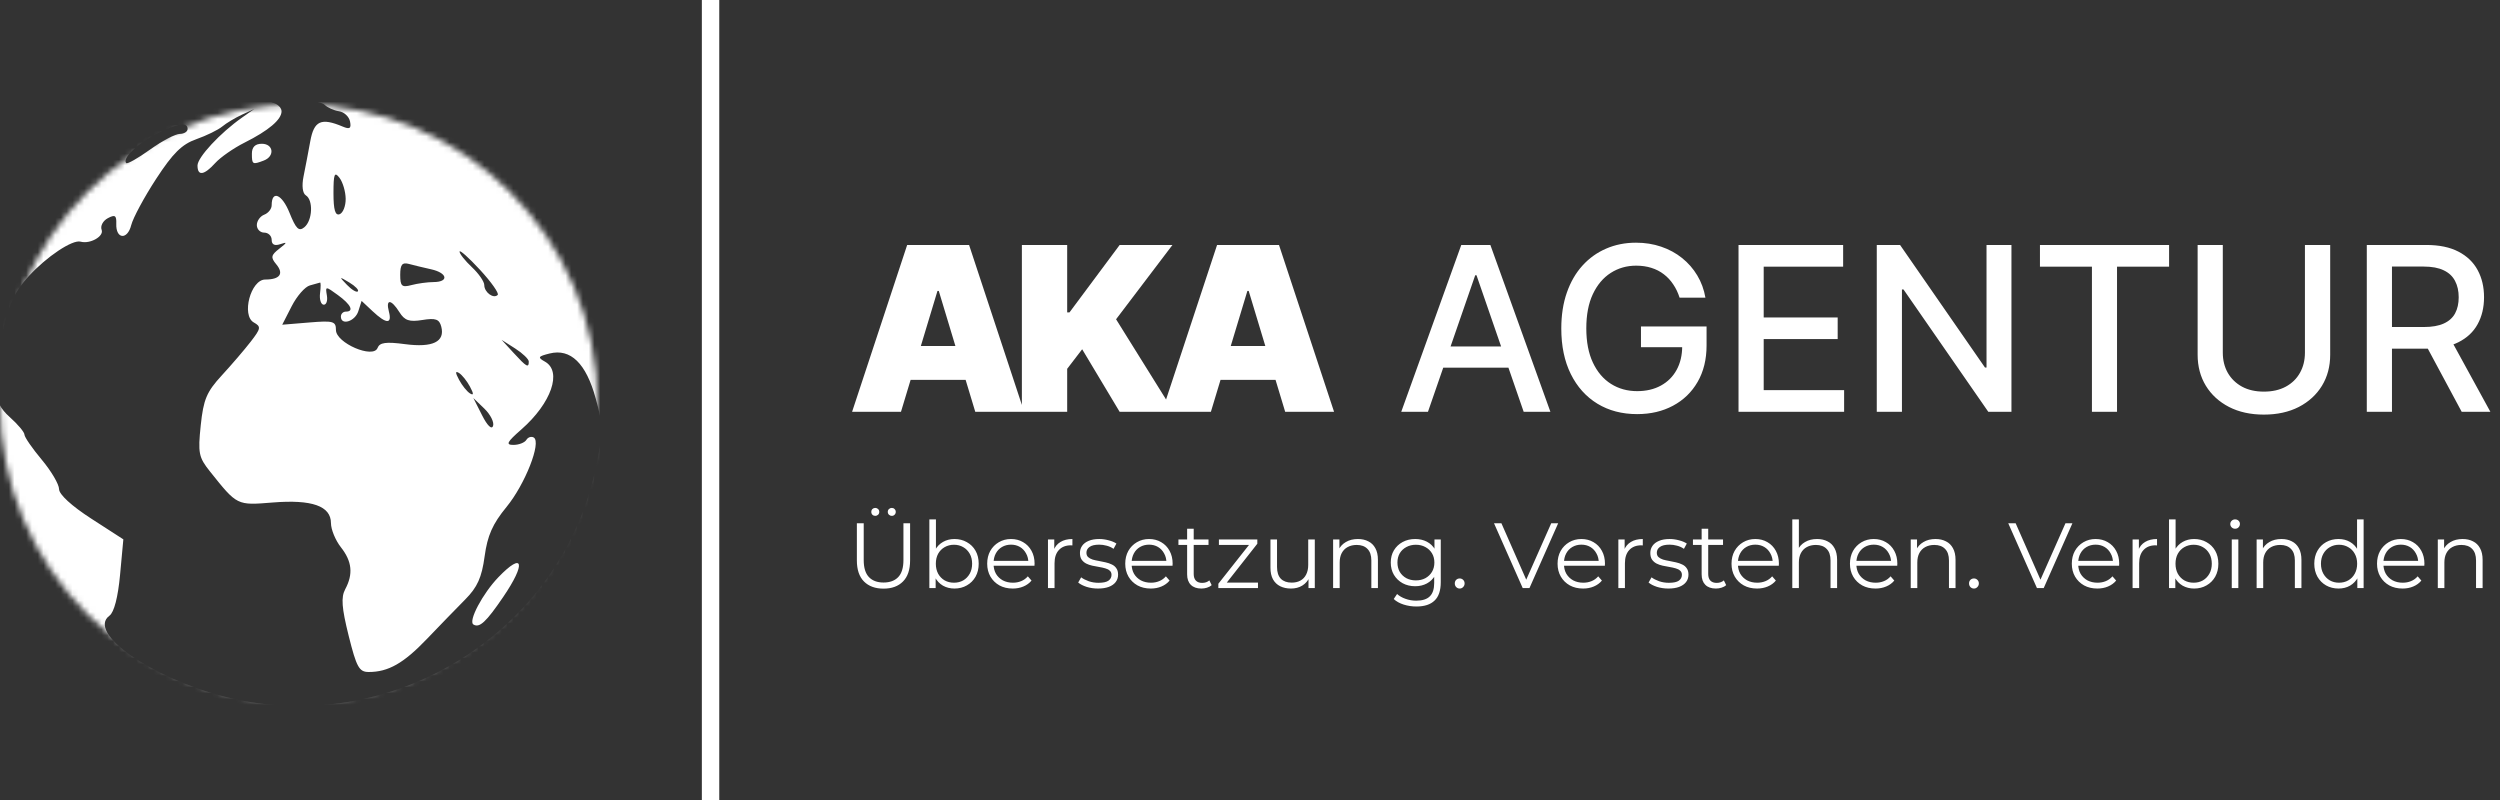 <?xml version="1.0" encoding="UTF-8"?> <svg xmlns="http://www.w3.org/2000/svg" width="431" height="138" viewBox="0 0 431 138" fill="none"><rect x="0" y="0" width="431" height="138" fill="#333333" stroke="none"/><path d="M246.179 71H241.572L251.924 42.233H256.939L267.291 71H262.684L254.551 47.458H254.326L246.179 71ZM246.952 59.735H261.897V63.387H246.952V59.735ZM289.562 51.321C289.291 50.468 288.925 49.705 288.467 49.031C288.017 48.347 287.479 47.767 286.851 47.289C286.224 46.802 285.507 46.432 284.702 46.18C283.906 45.927 283.031 45.8 282.075 45.8C280.455 45.8 278.995 46.217 277.693 47.05C276.391 47.884 275.361 49.106 274.603 50.717C273.853 52.318 273.479 54.28 273.479 56.602C273.479 58.934 273.858 60.905 274.617 62.516C275.375 64.126 276.415 65.349 277.735 66.182C279.055 67.015 280.558 67.432 282.244 67.432C283.808 67.432 285.17 67.114 286.332 66.477C287.502 65.84 288.406 64.941 289.043 63.78C289.689 62.609 290.012 61.233 290.012 59.65L291.135 59.861H282.904V56.279H294.212V59.552C294.212 61.968 293.697 64.066 292.667 65.845C291.646 67.615 290.232 68.982 288.424 69.947C286.627 70.911 284.566 71.393 282.244 71.393C279.641 71.393 277.356 70.794 275.389 69.595C273.432 68.397 271.906 66.697 270.81 64.496C269.714 62.286 269.167 59.664 269.167 56.63C269.167 54.336 269.485 52.276 270.122 50.45C270.759 48.624 271.653 47.074 272.805 45.8C273.966 44.517 275.328 43.539 276.892 42.865C278.465 42.181 280.184 41.839 282.047 41.839C283.602 41.839 285.049 42.069 286.388 42.528C287.736 42.986 288.935 43.637 289.984 44.48C291.042 45.323 291.917 46.325 292.61 47.486C293.303 48.638 293.772 49.916 294.015 51.321H289.562ZM299.721 71V42.233H317.757V45.969H304.062V54.734H316.816V58.456H304.062V67.264H317.926V71H299.721ZM346.774 42.233V71H342.785L328.162 49.902H327.895V71H323.555V42.233H327.572L342.209 63.359H342.476V42.233H346.774ZM351.687 45.969V42.233H373.951V45.969H364.975V71H360.649V45.969H351.687ZM397.37 42.233H401.725V61.153C401.725 63.167 401.252 64.951 400.306 66.505C399.36 68.05 398.03 69.268 396.317 70.157C394.603 71.037 392.594 71.478 390.291 71.478C387.996 71.478 385.992 71.037 384.279 70.157C382.565 69.268 381.235 68.05 380.289 66.505C379.344 64.951 378.871 63.167 378.871 61.153V42.233H383.211V60.802C383.211 62.104 383.497 63.26 384.068 64.272C384.649 65.283 385.468 66.079 386.526 66.66C387.584 67.231 388.839 67.516 390.291 67.516C391.751 67.516 393.011 67.231 394.069 66.66C395.137 66.079 395.951 65.283 396.513 64.272C397.084 63.26 397.37 62.104 397.37 60.802V42.233ZM408.035 71V42.233H418.289C420.518 42.233 422.367 42.617 423.837 43.384C425.317 44.152 426.422 45.215 427.152 46.573C427.883 47.921 428.248 49.481 428.248 51.25C428.248 53.011 427.878 54.561 427.138 55.9C426.408 57.23 425.303 58.264 423.823 59.004C422.353 59.744 420.504 60.114 418.275 60.114H410.507V56.377H417.882C419.286 56.377 420.429 56.176 421.309 55.773C422.199 55.371 422.849 54.785 423.262 54.018C423.674 53.25 423.88 52.327 423.88 51.25C423.88 50.164 423.669 49.223 423.247 48.427C422.835 47.631 422.185 47.022 421.295 46.601C420.415 46.17 419.258 45.955 417.825 45.955H412.375V71H408.035ZM422.236 58.021L429.344 71H424.399L417.432 58.021H422.236Z" fill="white"></path><path d="M155.327 71H146.899L156.395 42.233H167.07L176.565 71H168.137L161.845 50.155H161.62L155.327 71ZM153.754 59.65H169.598V65.494H153.754V59.65ZM176.172 71V42.233H183.982V53.863H184.375L193.028 42.233H202.13L192.41 55.043L202.355 71H193.028L186.566 60.212L183.982 63.583V71H176.172ZM208.756 71H200.328L209.823 42.233H220.499L229.994 71H221.566L215.274 50.155H215.049L208.756 71ZM207.183 59.65H223.027V65.494H207.183V59.65Z" fill="white"></path><path d="M152.32 101.481C150.895 101.481 149.772 101.071 148.953 100.252C148.133 99.432 147.724 98.219 147.724 96.613V90.213H148.905V96.565C148.905 97.884 149.203 98.858 149.799 99.486C150.394 100.113 151.235 100.427 152.32 100.427C153.416 100.427 154.262 100.113 154.858 99.486C155.454 98.858 155.752 97.884 155.752 96.565V90.213H156.901V96.613C156.901 98.219 156.491 99.432 155.672 100.252C154.863 101.071 153.746 101.481 152.32 101.481ZM153.741 88.936C153.56 88.936 153.4 88.872 153.262 88.744C153.124 88.617 153.054 88.452 153.054 88.249C153.054 88.047 153.124 87.882 153.262 87.755C153.4 87.627 153.56 87.563 153.741 87.563C153.932 87.563 154.092 87.627 154.22 87.755C154.358 87.882 154.427 88.047 154.427 88.249C154.427 88.452 154.358 88.617 154.22 88.744C154.092 88.872 153.932 88.936 153.741 88.936ZM150.9 88.936C150.708 88.936 150.543 88.872 150.405 88.744C150.277 88.617 150.214 88.452 150.214 88.249C150.214 88.047 150.277 87.882 150.405 87.755C150.543 87.627 150.708 87.563 150.9 87.563C151.081 87.563 151.24 87.627 151.379 87.755C151.517 87.882 151.586 88.047 151.586 88.249C151.586 88.452 151.517 88.617 151.379 88.744C151.24 88.872 151.081 88.936 150.9 88.936ZM164.546 101.465C163.812 101.465 163.152 101.3 162.567 100.97C161.981 100.629 161.519 100.14 161.178 99.501C160.838 98.863 160.667 98.092 160.667 97.187C160.667 96.272 160.838 95.501 161.178 94.873C161.529 94.234 161.997 93.75 162.583 93.421C163.168 93.091 163.822 92.926 164.546 92.926C165.344 92.926 166.057 93.107 166.684 93.468C167.323 93.82 167.823 94.314 168.185 94.953C168.547 95.591 168.727 96.336 168.727 97.187C168.727 98.028 168.547 98.773 168.185 99.422C167.823 100.06 167.323 100.56 166.684 100.922C166.057 101.284 165.344 101.465 164.546 101.465ZM160.221 101.385V89.542H161.354V95.479L161.194 97.171L161.306 98.863V101.385H160.221ZM164.466 100.459C165.062 100.459 165.594 100.326 166.062 100.06C166.53 99.783 166.903 99.4 167.179 98.911C167.456 98.411 167.594 97.836 167.594 97.187C167.594 96.528 167.456 95.953 167.179 95.463C166.903 94.974 166.53 94.596 166.062 94.33C165.594 94.054 165.062 93.915 164.466 93.915C163.87 93.915 163.333 94.054 162.854 94.33C162.386 94.596 162.013 94.974 161.737 95.463C161.471 95.953 161.338 96.528 161.338 97.187C161.338 97.836 161.471 98.411 161.737 98.911C162.013 99.4 162.386 99.783 162.854 100.06C163.333 100.326 163.87 100.459 164.466 100.459ZM174.597 101.465C173.724 101.465 172.958 101.284 172.298 100.922C171.639 100.55 171.123 100.044 170.75 99.406C170.378 98.757 170.192 98.017 170.192 97.187C170.192 96.357 170.367 95.623 170.718 94.985C171.08 94.346 171.569 93.846 172.187 93.484C172.814 93.112 173.517 92.926 174.293 92.926C175.081 92.926 175.778 93.107 176.384 93.468C177.001 93.82 177.485 94.32 177.837 94.969C178.188 95.607 178.363 96.347 178.363 97.187C178.363 97.24 178.358 97.299 178.347 97.363C178.347 97.416 178.347 97.475 178.347 97.538H171.053V96.692H177.741L177.294 97.028C177.294 96.421 177.161 95.884 176.895 95.416C176.639 94.937 176.288 94.564 175.841 94.298C175.395 94.032 174.879 93.899 174.293 93.899C173.719 93.899 173.203 94.032 172.745 94.298C172.288 94.564 171.931 94.937 171.676 95.416C171.42 95.894 171.293 96.442 171.293 97.059V97.235C171.293 97.874 171.431 98.437 171.708 98.927C171.995 99.406 172.389 99.783 172.889 100.06C173.4 100.326 173.979 100.459 174.628 100.459C175.139 100.459 175.613 100.369 176.049 100.188C176.496 100.007 176.879 99.73 177.198 99.358L177.837 100.092C177.464 100.539 176.996 100.879 176.432 101.113C175.879 101.348 175.267 101.465 174.597 101.465ZM180.67 101.385V93.006H181.755V95.288L181.643 94.889C181.877 94.251 182.271 93.766 182.824 93.436C183.378 93.096 184.064 92.926 184.883 92.926V94.027C184.841 94.027 184.798 94.027 184.756 94.027C184.713 94.016 184.67 94.011 184.628 94.011C183.745 94.011 183.053 94.282 182.553 94.825C182.053 95.357 181.803 96.118 181.803 97.107V101.385H180.67ZM189.295 101.465C188.603 101.465 187.949 101.369 187.332 101.177C186.715 100.975 186.231 100.725 185.879 100.427L186.39 99.533C186.731 99.789 187.167 100.012 187.699 100.204C188.231 100.385 188.79 100.475 189.375 100.475C190.173 100.475 190.747 100.353 191.098 100.108C191.45 99.853 191.625 99.517 191.625 99.102C191.625 98.794 191.524 98.555 191.322 98.384C191.13 98.203 190.875 98.07 190.556 97.985C190.237 97.889 189.88 97.81 189.486 97.746C189.093 97.682 188.699 97.608 188.305 97.522C187.922 97.437 187.571 97.315 187.252 97.155C186.933 96.985 186.672 96.756 186.47 96.469C186.278 96.182 186.183 95.799 186.183 95.32C186.183 94.862 186.31 94.453 186.566 94.091C186.821 93.729 187.193 93.447 187.683 93.245C188.183 93.032 188.79 92.926 189.502 92.926C190.045 92.926 190.588 93 191.13 93.149C191.673 93.288 192.12 93.474 192.471 93.708L191.976 94.618C191.604 94.362 191.205 94.181 190.779 94.075C190.354 93.958 189.928 93.899 189.502 93.899C188.747 93.899 188.188 94.032 187.827 94.298C187.475 94.554 187.3 94.884 187.3 95.288C187.3 95.607 187.396 95.857 187.587 96.038C187.789 96.219 188.05 96.363 188.369 96.469C188.699 96.565 189.056 96.644 189.439 96.708C189.832 96.772 190.221 96.852 190.604 96.948C190.997 97.033 191.354 97.155 191.673 97.315C192.003 97.464 192.264 97.682 192.455 97.969C192.657 98.246 192.758 98.613 192.758 99.07C192.758 99.56 192.62 99.986 192.343 100.347C192.077 100.698 191.684 100.975 191.162 101.177C190.652 101.369 190.029 101.465 189.295 101.465ZM198.397 101.465C197.524 101.465 196.758 101.284 196.099 100.922C195.439 100.55 194.923 100.044 194.55 99.406C194.178 98.757 193.992 98.017 193.992 97.187C193.992 96.357 194.167 95.623 194.518 94.985C194.88 94.346 195.37 93.846 195.987 93.484C196.615 93.112 197.317 92.926 198.094 92.926C198.881 92.926 199.578 93.107 200.184 93.468C200.801 93.82 201.286 94.32 201.637 94.969C201.988 95.607 202.163 96.347 202.163 97.187C202.163 97.24 202.158 97.299 202.147 97.363C202.147 97.416 202.147 97.475 202.147 97.538H194.854V96.692H201.541L201.094 97.028C201.094 96.421 200.961 95.884 200.695 95.416C200.44 94.937 200.089 94.564 199.642 94.298C199.195 94.032 198.679 93.899 198.094 93.899C197.519 93.899 197.003 94.032 196.545 94.298C196.088 94.564 195.731 94.937 195.476 95.416C195.221 95.894 195.093 96.442 195.093 97.059V97.235C195.093 97.874 195.231 98.437 195.508 98.927C195.795 99.406 196.189 99.783 196.689 100.06C197.2 100.326 197.78 100.459 198.429 100.459C198.939 100.459 199.413 100.369 199.849 100.188C200.296 100.007 200.679 99.73 200.998 99.358L201.637 100.092C201.264 100.539 200.796 100.879 200.232 101.113C199.679 101.348 199.067 101.465 198.397 101.465ZM207.119 101.465C206.332 101.465 205.726 101.252 205.3 100.826C204.874 100.401 204.661 99.799 204.661 99.023V91.154H205.795V98.959C205.795 99.448 205.917 99.826 206.162 100.092C206.417 100.358 206.779 100.491 207.247 100.491C207.747 100.491 208.162 100.347 208.492 100.06L208.891 100.874C208.668 101.076 208.396 101.225 208.077 101.321C207.768 101.417 207.449 101.465 207.119 101.465ZM203.161 93.947V93.006H208.348V93.947H203.161ZM210.044 101.385V100.635L215.63 93.564L215.87 93.947H210.14V93.006H216.763V93.74L211.193 100.826L210.906 100.443H216.875V101.385H210.044ZM222.569 101.465C221.856 101.465 221.234 101.332 220.702 101.066C220.169 100.8 219.755 100.401 219.457 99.868C219.169 99.337 219.026 98.671 219.026 97.874V93.006H220.159V97.746C220.159 98.64 220.377 99.315 220.813 99.773C221.26 100.22 221.883 100.443 222.681 100.443C223.266 100.443 223.771 100.326 224.197 100.092C224.633 99.847 224.963 99.496 225.186 99.039C225.42 98.581 225.537 98.033 225.537 97.395V93.006H226.671V101.385H225.585V99.087L225.761 99.501C225.495 100.119 225.08 100.603 224.516 100.954C223.963 101.294 223.314 101.465 222.569 101.465ZM234.106 92.926C234.787 92.926 235.383 93.059 235.894 93.325C236.415 93.58 236.819 93.974 237.107 94.506C237.405 95.038 237.554 95.708 237.554 96.517V101.385H236.42V96.629C236.42 95.745 236.197 95.08 235.75 94.633C235.314 94.176 234.697 93.947 233.899 93.947C233.303 93.947 232.781 94.07 232.335 94.314C231.898 94.548 231.558 94.894 231.313 95.352C231.079 95.799 230.962 96.341 230.962 96.98V101.385H229.829V93.006H230.914V95.304L230.739 94.873C231.005 94.266 231.43 93.793 232.015 93.453C232.601 93.101 233.298 92.926 234.106 92.926ZM244.19 104.561C243.424 104.561 242.689 104.449 241.987 104.226C241.285 104.002 240.716 103.683 240.279 103.268L240.854 102.406C241.248 102.757 241.732 103.034 242.306 103.236C242.892 103.449 243.509 103.555 244.158 103.555C245.222 103.555 246.004 103.305 246.504 102.805C247.004 102.316 247.254 101.55 247.254 100.507V98.416L247.414 96.98L247.302 95.543V93.006H248.387V100.363C248.387 101.81 248.031 102.869 247.318 103.539C246.616 104.22 245.573 104.561 244.19 104.561ZM243.982 101.066C243.184 101.066 242.466 100.895 241.828 100.555C241.189 100.204 240.684 99.72 240.311 99.102C239.95 98.485 239.769 97.778 239.769 96.98C239.769 96.182 239.95 95.479 240.311 94.873C240.684 94.256 241.189 93.777 241.828 93.436C242.466 93.096 243.184 92.926 243.982 92.926C244.727 92.926 245.397 93.08 245.993 93.389C246.589 93.697 247.063 94.155 247.414 94.761C247.765 95.368 247.94 96.107 247.94 96.98C247.94 97.852 247.765 98.592 247.414 99.198C247.063 99.805 246.589 100.268 245.993 100.587C245.397 100.906 244.727 101.066 243.982 101.066ZM244.094 100.06C244.711 100.06 245.259 99.932 245.738 99.677C246.217 99.411 246.594 99.049 246.871 98.592C247.148 98.124 247.286 97.586 247.286 96.98C247.286 96.373 247.148 95.841 246.871 95.384C246.594 94.926 246.217 94.57 245.738 94.314C245.259 94.048 244.711 93.915 244.094 93.915C243.487 93.915 242.939 94.048 242.45 94.314C241.971 94.57 241.593 94.926 241.317 95.384C241.051 95.841 240.918 96.373 240.918 96.98C240.918 97.586 241.051 98.124 241.317 98.592C241.593 99.049 241.971 99.411 242.45 99.677C242.939 99.932 243.487 100.06 244.094 100.06ZM251.652 101.465C251.418 101.465 251.216 101.379 251.046 101.209C250.886 101.039 250.806 100.831 250.806 100.587C250.806 100.331 250.886 100.124 251.046 99.964C251.216 99.805 251.418 99.725 251.652 99.725C251.886 99.725 252.083 99.805 252.243 99.964C252.413 100.124 252.498 100.331 252.498 100.587C252.498 100.831 252.413 101.039 252.243 101.209C252.083 101.379 251.886 101.465 251.652 101.465ZM262.515 101.385L257.568 90.213H258.844L263.473 100.73H262.771L267.431 90.213H268.628L263.68 101.385H262.515ZM272.93 101.465C272.058 101.465 271.292 101.284 270.632 100.922C269.972 100.55 269.456 100.044 269.084 99.406C268.712 98.757 268.525 98.017 268.525 97.187C268.525 96.357 268.701 95.623 269.052 94.985C269.414 94.346 269.903 93.846 270.52 93.484C271.148 93.112 271.85 92.926 272.627 92.926C273.414 92.926 274.111 93.107 274.718 93.468C275.335 93.82 275.819 94.32 276.17 94.969C276.521 95.607 276.697 96.347 276.697 97.187C276.697 97.24 276.692 97.299 276.681 97.363C276.681 97.416 276.681 97.475 276.681 97.538H269.387V96.692H276.075L275.628 97.028C275.628 96.421 275.495 95.884 275.229 95.416C274.973 94.937 274.622 94.564 274.175 94.298C273.728 94.032 273.212 93.899 272.627 93.899C272.053 93.899 271.536 94.032 271.079 94.298C270.621 94.564 270.265 94.937 270.01 95.416C269.754 95.894 269.627 96.442 269.627 97.059V97.235C269.627 97.874 269.765 98.437 270.042 98.927C270.329 99.406 270.723 99.783 271.223 100.06C271.733 100.326 272.313 100.459 272.962 100.459C273.473 100.459 273.946 100.369 274.383 100.188C274.83 100.007 275.213 99.73 275.532 99.358L276.17 100.092C275.798 100.539 275.33 100.879 274.766 101.113C274.213 101.348 273.601 101.465 272.93 101.465ZM279.004 101.385V93.006H280.089V95.288L279.977 94.889C280.211 94.251 280.605 93.766 281.158 93.436C281.711 93.096 282.398 92.926 283.217 92.926V94.027C283.174 94.027 283.132 94.027 283.089 94.027C283.047 94.016 283.004 94.011 282.962 94.011C282.079 94.011 281.387 94.282 280.887 94.825C280.387 95.357 280.137 96.118 280.137 97.107V101.385H279.004ZM287.629 101.465C286.937 101.465 286.283 101.369 285.666 101.177C285.048 100.975 284.564 100.725 284.213 100.427L284.724 99.533C285.064 99.789 285.501 100.012 286.033 100.204C286.565 100.385 287.123 100.475 287.709 100.475C288.507 100.475 289.081 100.353 289.432 100.108C289.783 99.853 289.959 99.517 289.959 99.102C289.959 98.794 289.858 98.555 289.656 98.384C289.464 98.203 289.209 98.07 288.89 97.985C288.57 97.889 288.214 97.81 287.82 97.746C287.427 97.682 287.033 97.608 286.639 97.522C286.256 97.437 285.905 97.315 285.586 97.155C285.267 96.985 285.006 96.756 284.804 96.469C284.612 96.182 284.516 95.799 284.516 95.32C284.516 94.862 284.644 94.453 284.899 94.091C285.155 93.729 285.527 93.447 286.017 93.245C286.517 93.032 287.123 92.926 287.836 92.926C288.379 92.926 288.921 93 289.464 93.149C290.007 93.288 290.454 93.474 290.805 93.708L290.31 94.618C289.938 94.362 289.539 94.181 289.113 94.075C288.687 93.958 288.262 93.899 287.836 93.899C287.081 93.899 286.522 94.032 286.16 94.298C285.809 94.554 285.634 94.884 285.634 95.288C285.634 95.607 285.729 95.857 285.921 96.038C286.123 96.219 286.384 96.363 286.703 96.469C287.033 96.565 287.389 96.644 287.772 96.708C288.166 96.772 288.554 96.852 288.937 96.948C289.331 97.033 289.688 97.155 290.007 97.315C290.337 97.464 290.597 97.682 290.789 97.969C290.991 98.246 291.092 98.613 291.092 99.07C291.092 99.56 290.954 99.986 290.677 100.347C290.411 100.698 290.017 100.975 289.496 101.177C288.985 101.369 288.363 101.465 287.629 101.465ZM295.821 101.465C295.033 101.465 294.427 101.252 294.001 100.826C293.576 100.401 293.363 99.799 293.363 99.023V91.154H294.496V98.959C294.496 99.448 294.618 99.826 294.863 100.092C295.119 100.358 295.48 100.491 295.949 100.491C296.449 100.491 296.864 100.347 297.193 100.06L297.592 100.874C297.369 101.076 297.098 101.225 296.778 101.321C296.47 101.417 296.151 101.465 295.821 101.465ZM291.863 93.947V93.006H297.05V93.947H291.863ZM302.918 101.465C302.046 101.465 301.28 101.284 300.62 100.922C299.96 100.55 299.444 100.044 299.072 99.406C298.699 98.757 298.513 98.017 298.513 97.187C298.513 96.357 298.689 95.623 299.04 94.985C299.402 94.346 299.891 93.846 300.508 93.484C301.136 93.112 301.838 92.926 302.615 92.926C303.402 92.926 304.099 93.107 304.706 93.468C305.323 93.82 305.807 94.32 306.158 94.969C306.509 95.607 306.685 96.347 306.685 97.187C306.685 97.24 306.68 97.299 306.669 97.363C306.669 97.416 306.669 97.475 306.669 97.538H299.375V96.692H306.063L305.616 97.028C305.616 96.421 305.483 95.884 305.217 95.416C304.961 94.937 304.61 94.564 304.163 94.298C303.716 94.032 303.2 93.899 302.615 93.899C302.041 93.899 301.524 94.032 301.067 94.298C300.609 94.564 300.253 94.937 299.998 95.416C299.742 95.894 299.615 96.442 299.615 97.059V97.235C299.615 97.874 299.753 98.437 300.03 98.927C300.317 99.406 300.71 99.783 301.211 100.06C301.721 100.326 302.301 100.459 302.95 100.459C303.461 100.459 303.934 100.369 304.371 100.188C304.818 100.007 305.201 99.73 305.52 99.358L306.158 100.092C305.786 100.539 305.318 100.879 304.754 101.113C304.2 101.348 303.589 101.465 302.918 101.465ZM313.269 92.926C313.95 92.926 314.546 93.059 315.056 93.325C315.578 93.58 315.982 93.974 316.269 94.506C316.567 95.038 316.716 95.708 316.716 96.517V101.385H315.583V96.629C315.583 95.745 315.36 95.08 314.913 94.633C314.477 94.176 313.859 93.947 313.061 93.947C312.466 93.947 311.944 94.07 311.497 94.314C311.061 94.548 310.721 94.894 310.476 95.352C310.242 95.799 310.125 96.341 310.125 96.98V101.385H308.991V89.542H310.125V95.304L309.901 94.873C310.167 94.266 310.593 93.793 311.178 93.453C311.763 93.101 312.46 92.926 313.269 92.926ZM323.336 101.465C322.464 101.465 321.698 101.284 321.038 100.922C320.378 100.55 319.862 100.044 319.49 99.406C319.118 98.757 318.931 98.017 318.931 97.187C318.931 96.357 319.107 95.623 319.458 94.985C319.82 94.346 320.309 93.846 320.926 93.484C321.554 93.112 322.256 92.926 323.033 92.926C323.82 92.926 324.517 93.107 325.124 93.468C325.741 93.82 326.225 94.32 326.576 94.969C326.927 95.607 327.103 96.347 327.103 97.187C327.103 97.24 327.098 97.299 327.087 97.363C327.087 97.416 327.087 97.475 327.087 97.538H319.793V96.692H326.481L326.034 97.028C326.034 96.421 325.901 95.884 325.635 95.416C325.379 94.937 325.028 94.564 324.581 94.298C324.134 94.032 323.618 93.899 323.033 93.899C322.459 93.899 321.942 94.032 321.485 94.298C321.027 94.564 320.671 94.937 320.416 95.416C320.16 95.894 320.033 96.442 320.033 97.059V97.235C320.033 97.874 320.171 98.437 320.448 98.927C320.735 99.406 321.129 99.783 321.629 100.06C322.139 100.326 322.719 100.459 323.368 100.459C323.879 100.459 324.353 100.369 324.789 100.188C325.236 100.007 325.619 99.73 325.938 99.358L326.576 100.092C326.204 100.539 325.736 100.879 325.172 101.113C324.619 101.348 324.007 101.465 323.336 101.465ZM333.687 92.926C334.368 92.926 334.964 93.059 335.474 93.325C335.996 93.58 336.4 93.974 336.687 94.506C336.985 95.038 337.134 95.708 337.134 96.517V101.385H336.001V96.629C336.001 95.745 335.778 95.08 335.331 94.633C334.895 94.176 334.277 93.947 333.479 93.947C332.884 93.947 332.362 94.07 331.915 94.314C331.479 94.548 331.139 94.894 330.894 95.352C330.66 95.799 330.543 96.341 330.543 96.98V101.385H329.41V93.006H330.495V95.304L330.319 94.873C330.585 94.266 331.011 93.793 331.596 93.453C332.181 93.101 332.878 92.926 333.687 92.926ZM340.307 101.465C340.073 101.465 339.871 101.379 339.7 101.209C339.541 101.039 339.461 100.831 339.461 100.587C339.461 100.331 339.541 100.124 339.7 99.964C339.871 99.805 340.073 99.725 340.307 99.725C340.541 99.725 340.738 99.805 340.897 99.964C341.068 100.124 341.153 100.331 341.153 100.587C341.153 100.831 341.068 101.039 340.897 101.209C340.738 101.379 340.541 101.465 340.307 101.465ZM351.17 101.385L346.222 90.213H347.499L352.128 100.73H351.425L356.086 90.213H357.283L352.335 101.385H351.17ZM361.585 101.465C360.713 101.465 359.946 101.284 359.287 100.922C358.627 100.55 358.111 100.044 357.739 99.406C357.366 98.757 357.18 98.017 357.18 97.187C357.18 96.357 357.356 95.623 357.707 94.985C358.068 94.346 358.558 93.846 359.175 93.484C359.803 93.112 360.505 92.926 361.282 92.926C362.069 92.926 362.766 93.107 363.373 93.468C363.99 93.82 364.474 94.32 364.825 94.969C365.176 95.607 365.352 96.347 365.352 97.187C365.352 97.24 365.346 97.299 365.336 97.363C365.336 97.416 365.336 97.475 365.336 97.538H358.042V96.692H364.729L364.282 97.028C364.282 96.421 364.149 95.884 363.883 95.416C363.628 94.937 363.277 94.564 362.83 94.298C362.383 94.032 361.867 93.899 361.282 93.899C360.707 93.899 360.191 94.032 359.734 94.298C359.276 94.564 358.92 94.937 358.664 95.416C358.409 95.894 358.281 96.442 358.281 97.059V97.235C358.281 97.874 358.42 98.437 358.696 98.927C358.984 99.406 359.377 99.783 359.877 100.06C360.388 100.326 360.968 100.459 361.617 100.459C362.128 100.459 362.601 100.369 363.037 100.188C363.484 100.007 363.867 99.73 364.187 99.358L364.825 100.092C364.453 100.539 363.984 100.879 363.421 101.113C362.867 101.348 362.255 101.465 361.585 101.465ZM367.658 101.385V93.006H368.744V95.288L368.632 94.889C368.866 94.251 369.26 93.766 369.813 93.436C370.366 93.096 371.052 92.926 371.872 92.926V94.027C371.829 94.027 371.787 94.027 371.744 94.027C371.702 94.016 371.659 94.011 371.616 94.011C370.733 94.011 370.042 94.282 369.542 94.825C369.041 95.357 368.791 96.118 368.791 97.107V101.385H367.658ZM378.265 101.465C377.531 101.465 376.871 101.3 376.286 100.97C375.7 100.629 375.238 100.14 374.897 99.501C374.557 98.863 374.386 98.092 374.386 97.187C374.386 96.272 374.557 95.501 374.897 94.873C375.248 94.234 375.716 93.75 376.302 93.421C376.887 93.091 377.541 92.926 378.265 92.926C379.063 92.926 379.776 93.107 380.403 93.468C381.042 93.82 381.542 94.314 381.904 94.953C382.265 95.591 382.446 96.336 382.446 97.187C382.446 98.028 382.265 98.773 381.904 99.422C381.542 100.06 381.042 100.56 380.403 100.922C379.776 101.284 379.063 101.465 378.265 101.465ZM373.939 101.385V89.542H375.073V95.479L374.913 97.171L375.025 98.863V101.385H373.939ZM378.185 100.459C378.781 100.459 379.313 100.326 379.781 100.06C380.249 99.783 380.622 99.4 380.898 98.911C381.175 98.411 381.313 97.836 381.313 97.187C381.313 96.528 381.175 95.953 380.898 95.463C380.622 94.974 380.249 94.596 379.781 94.33C379.313 94.054 378.781 93.915 378.185 93.915C377.589 93.915 377.052 94.054 376.573 94.33C376.105 94.596 375.732 94.974 375.456 95.463C375.19 95.953 375.057 96.528 375.057 97.187C375.057 97.836 375.19 98.411 375.456 98.911C375.732 99.4 376.105 99.783 376.573 100.06C377.052 100.326 377.589 100.459 378.185 100.459ZM384.756 101.385V93.006H385.89V101.385H384.756ZM385.331 91.154C385.097 91.154 384.9 91.074 384.74 90.915C384.581 90.755 384.501 90.564 384.501 90.34C384.501 90.117 384.581 89.931 384.74 89.782C384.9 89.622 385.097 89.542 385.331 89.542C385.565 89.542 385.762 89.617 385.921 89.766C386.081 89.915 386.161 90.101 386.161 90.324C386.161 90.558 386.081 90.755 385.921 90.915C385.773 91.074 385.576 91.154 385.331 91.154ZM393.32 92.926C394.001 92.926 394.597 93.059 395.108 93.325C395.629 93.58 396.033 93.974 396.32 94.506C396.618 95.038 396.767 95.708 396.767 96.517V101.385H395.634V96.629C395.634 95.745 395.411 95.08 394.964 94.633C394.528 94.176 393.91 93.947 393.112 93.947C392.517 93.947 391.995 94.07 391.548 94.314C391.112 94.548 390.772 94.894 390.527 95.352C390.293 95.799 390.176 96.341 390.176 96.98V101.385H389.043V93.006H390.128V95.304L389.952 94.873C390.218 94.266 390.644 93.793 391.229 93.453C391.814 93.101 392.511 92.926 393.32 92.926ZM403.164 101.465C402.366 101.465 401.648 101.284 401.009 100.922C400.382 100.56 399.887 100.06 399.525 99.422C399.163 98.773 398.982 98.028 398.982 97.187C398.982 96.336 399.163 95.591 399.525 94.953C399.887 94.314 400.382 93.82 401.009 93.468C401.648 93.107 402.366 92.926 403.164 92.926C403.898 92.926 404.553 93.091 405.127 93.421C405.712 93.75 406.175 94.234 406.516 94.873C406.867 95.501 407.042 96.272 407.042 97.187C407.042 98.092 406.872 98.863 406.532 99.501C406.191 100.14 405.728 100.629 405.143 100.97C404.569 101.3 403.909 101.465 403.164 101.465ZM403.244 100.459C403.84 100.459 404.372 100.326 404.84 100.06C405.319 99.783 405.691 99.4 405.957 98.911C406.234 98.411 406.372 97.836 406.372 97.187C406.372 96.528 406.234 95.953 405.957 95.463C405.691 94.974 405.319 94.596 404.84 94.33C404.372 94.054 403.84 93.915 403.244 93.915C402.659 93.915 402.132 94.054 401.664 94.33C401.196 94.596 400.823 94.974 400.547 95.463C400.27 95.953 400.132 96.528 400.132 97.187C400.132 97.836 400.27 98.411 400.547 98.911C400.823 99.4 401.196 99.783 401.664 100.06C402.132 100.326 402.659 100.459 403.244 100.459ZM406.404 101.385V98.863L406.516 97.171L406.356 95.479V89.542H407.489V101.385H406.404ZM414.204 101.465C413.332 101.465 412.566 101.284 411.906 100.922C411.246 100.55 410.73 100.044 410.358 99.406C409.985 98.757 409.799 98.017 409.799 97.187C409.799 96.357 409.975 95.623 410.326 94.985C410.688 94.346 411.177 93.846 411.794 93.484C412.422 93.112 413.124 92.926 413.901 92.926C414.688 92.926 415.385 93.107 415.992 93.468C416.609 93.82 417.093 94.32 417.444 94.969C417.795 95.607 417.971 96.347 417.971 97.187C417.971 97.24 417.966 97.299 417.955 97.363C417.955 97.416 417.955 97.475 417.955 97.538H410.661V96.692H417.349L416.902 97.028C416.902 96.421 416.769 95.884 416.503 95.416C416.247 94.937 415.896 94.564 415.449 94.298C415.002 94.032 414.486 93.899 413.901 93.899C413.327 93.899 412.81 94.032 412.353 94.298C411.895 94.564 411.539 94.937 411.284 95.416C411.028 95.894 410.901 96.442 410.901 97.059V97.235C410.901 97.874 411.039 98.437 411.316 98.927C411.603 99.406 411.996 99.783 412.497 100.06C413.007 100.326 413.587 100.459 414.236 100.459C414.747 100.459 415.22 100.369 415.657 100.188C416.104 100.007 416.487 99.73 416.806 99.358L417.444 100.092C417.072 100.539 416.604 100.879 416.04 101.113C415.486 101.348 414.875 101.465 414.204 101.465ZM424.555 92.926C425.236 92.926 425.832 93.059 426.342 93.325C426.864 93.58 427.268 93.974 427.555 94.506C427.853 95.038 428.002 95.708 428.002 96.517V101.385H426.869V96.629C426.869 95.745 426.646 95.08 426.199 94.633C425.762 94.176 425.145 93.947 424.347 93.947C423.751 93.947 423.23 94.07 422.783 94.314C422.347 94.548 422.006 94.894 421.762 95.352C421.528 95.799 421.411 96.341 421.411 96.98V101.385H420.277V93.006H421.363V95.304L421.187 94.873C421.453 94.266 421.879 93.793 422.464 93.453C423.049 93.101 423.746 92.926 424.555 92.926Z" fill="white"></path><rect x="121" width="3" height="138" fill="white"></rect><mask id="mask0_40_3" style="mask-type:alpha" maskUnits="userSpaceOnUse" x="0" y="18" width="103" height="103"><circle cx="51.5" cy="69.5" r="51.5" fill="#D9D9D9"></circle></mask><g mask="url(#mask0_40_3)"><path fill-rule="evenodd" clip-rule="evenodd" d="M38.312 14.154C17.614 19.194 0.368 36.813 -4.027 57.412C-5.73 65.388 -5.122 79.495 -2.794 86.068C0.751 96.079 4.266 101.638 11.786 109.129C17.643 114.964 20.601 117.166 26.378 119.995C42.759 128.016 60.031 128.001 76.67 119.953C82.508 117.128 85.339 115.026 91.246 109.129C99.743 100.644 104.769 91.674 107.031 80.958C108.648 73.295 108.191 60.767 106.039 53.723C99.906 33.661 83.52 18.229 63.949 14.087C56.974 12.61 44.516 12.643 38.312 14.154ZM55.93 18.036C56.431 18.536 57.563 19.051 58.444 19.181C59.327 19.309 60.182 20.105 60.347 20.948C60.582 22.15 60.307 22.337 59.069 21.817C55.36 20.254 54.132 20.814 53.489 24.36C53.148 26.233 52.627 28.964 52.328 30.43C52.005 32.02 52.163 33.327 52.721 33.672C54.038 34.485 53.882 38.006 52.477 39.171C51.529 39.957 51.029 39.471 49.909 36.678C48.626 33.475 46.836 32.721 46.836 35.384C46.836 36.008 46.26 36.739 45.557 37.009C44.854 37.278 44.278 38.085 44.278 38.803C44.278 39.519 44.854 40.105 45.557 40.105C46.26 40.105 46.836 40.668 46.836 41.356C46.836 42.174 47.35 42.428 48.327 42.092C49.557 41.669 49.526 41.807 48.147 42.877C46.713 43.991 46.639 44.375 47.628 45.566C48.982 47.194 48.261 48.191 45.729 48.191C43.228 48.191 41.583 54.378 43.76 55.595C45.037 56.309 44.987 56.623 43.233 58.891C42.167 60.269 39.914 62.898 38.226 64.731C35.623 67.559 35.075 68.861 34.607 73.328C34.107 78.105 34.253 78.839 36.188 81.264C40.907 87.178 40.819 87.134 46.993 86.633C53.79 86.084 57.048 87.233 57.058 90.185C57.061 91.282 57.832 93.153 58.769 94.343C60.694 96.786 60.918 98.964 59.515 101.583C58.772 102.969 58.907 104.78 60.112 109.613C61.465 115.039 61.916 115.852 63.573 115.852C66.943 115.852 69.583 114.353 73.592 110.163C75.748 107.909 78.727 104.839 80.212 103.341C82.302 101.231 83.054 99.56 83.549 95.918C84.038 92.322 84.924 90.322 87.321 87.402C90.522 83.501 93.368 76.261 92.025 75.433C91.614 75.18 91.038 75.362 90.743 75.838C90.449 76.313 89.45 76.702 88.523 76.702C87.136 76.702 87.379 76.229 89.896 74.023C95.06 69.495 96.955 64.026 93.943 62.343C92.646 61.618 92.746 61.445 94.743 60.944C98.374 60.035 101.037 62.627 102.703 68.695C104.02 73.491 104.024 74.376 102.761 80.475C96.827 109.125 67.307 127.403 38.746 120.11C26.005 116.856 14.914 109.055 18.879 106.136C19.669 105.556 20.344 102.946 20.699 99.099L21.265 92.984L15.724 89.406C12.348 87.226 10.182 85.239 10.182 84.324C10.182 83.497 8.84 81.216 7.199 79.255C5.558 77.295 4.215 75.346 4.215 74.926C4.215 74.505 3.065 73.139 1.658 71.887C-1.382 69.182 -1.624 66.179 0.461 57.022C1.508 52.428 2.541 50.261 4.936 47.635C8.026 44.249 12.495 41.269 13.894 41.662C15.52 42.119 17.955 40.745 17.521 39.616C17.27 38.963 17.75 38.063 18.587 37.616C19.828 36.953 20.098 37.132 20.047 38.58C19.954 41.238 21.967 41.42 22.622 38.813C22.935 37.568 24.868 33.979 26.918 30.837C29.816 26.399 31.358 24.875 33.84 24C35.596 23.381 37.608 22.396 38.312 21.812C39.015 21.228 40.549 20.306 41.721 19.765L43.852 18.779L41.721 20.276C37.964 22.916 34.05 27.127 34.05 28.531C34.05 30.396 35.177 30.238 37.114 28.1C38.007 27.114 40.272 25.538 42.147 24.596C46.314 22.506 48.54 20.621 48.54 19.184C48.54 18.589 47.87 17.927 47.049 17.713C46.228 17.499 47.686 17.279 50.288 17.225C52.89 17.17 55.429 17.535 55.93 18.036ZM32.345 22.233C32.345 22.701 31.736 23.084 30.992 23.084C30.249 23.084 27.948 24.297 25.879 25.78C23.811 27.264 21.957 28.316 21.76 28.12C21 27.36 23.768 24.662 26.917 23.093C30.619 21.247 32.345 20.974 32.345 22.233ZM43.426 26.488C43.426 28.362 43.532 28.423 45.487 27.674C47.419 26.933 47.154 24.786 45.131 24.786C43.995 24.786 43.426 25.354 43.426 26.488ZM59.594 34.27C59.61 35.507 59.143 36.703 58.556 36.928C57.797 37.219 57.491 36.182 57.491 33.316C57.491 29.98 57.667 29.529 58.529 30.659C59.1 31.407 59.58 33.032 59.594 34.27ZM85.802 50.847C85.079 51.568 83.489 50.394 83.489 49.14C83.489 48.547 82.53 47.163 81.358 46.063C80.186 44.964 79.227 43.757 79.227 43.38C79.227 43.004 80.818 44.42 82.761 46.525C84.705 48.631 86.073 50.576 85.802 50.847ZM74.326 46.426C77.145 47.052 77.447 48.611 74.752 48.628C73.697 48.634 71.971 48.871 70.916 49.153C69.276 49.592 68.998 49.336 68.998 47.381C68.998 45.62 69.339 45.19 70.49 45.501C71.311 45.724 73.036 46.14 74.326 46.426ZM61.694 50.236C61.47 50.46 60.624 49.953 59.814 49.109C58.409 47.644 58.427 47.625 60.223 48.702C61.256 49.322 61.918 50.012 61.694 50.236ZM55.179 50.531C55.044 51.584 55.317 52.484 55.786 52.529C56.255 52.574 56.511 51.862 56.356 50.947C56.079 49.317 56.117 49.315 58.247 50.865C60.507 52.508 61.09 53.723 59.622 53.723C59.153 53.723 58.769 54.106 58.769 54.574C58.769 56.177 61.211 55.427 61.776 53.65L62.34 51.875L64.232 53.65C66.616 55.886 67.62 55.912 67.046 53.723C66.462 51.493 67.439 51.547 68.863 53.823C69.762 55.261 70.562 55.532 72.822 55.166C75.105 54.796 75.735 55.018 76.074 56.312C76.757 58.918 74.595 59.964 69.83 59.332C66.527 58.895 65.453 59.043 65.091 59.984C64.353 61.906 57.917 59.132 57.917 56.892C57.917 55.381 57.457 55.252 53.287 55.598L48.656 55.981L50.287 52.79C51.184 51.034 52.596 49.422 53.425 49.206C54.255 48.99 55.044 48.77 55.179 48.715C55.314 48.661 55.314 49.478 55.179 50.531ZM91.161 62.332C91.161 63.489 90.774 63.268 88.539 60.835L86.472 58.584L88.817 60.081C90.106 60.904 91.161 61.917 91.161 62.332ZM81.012 66.639C81.687 67.899 81.69 68.234 81.021 67.821C80.508 67.504 79.664 66.454 79.147 65.488C78.472 64.229 78.469 63.893 79.138 64.306C79.651 64.623 80.495 65.673 81.012 66.639ZM85.005 73.422C84.771 74.118 84.019 73.393 83.111 71.596L81.604 68.617L83.499 70.443C84.542 71.448 85.22 72.788 85.005 73.422ZM85.941 99.493C83.217 102.316 80.689 107.091 81.615 107.662C82.659 108.306 83.793 107.26 86.742 102.933C90.728 97.082 90.249 95.028 85.941 99.493Z" fill="white"></path></g></svg> 